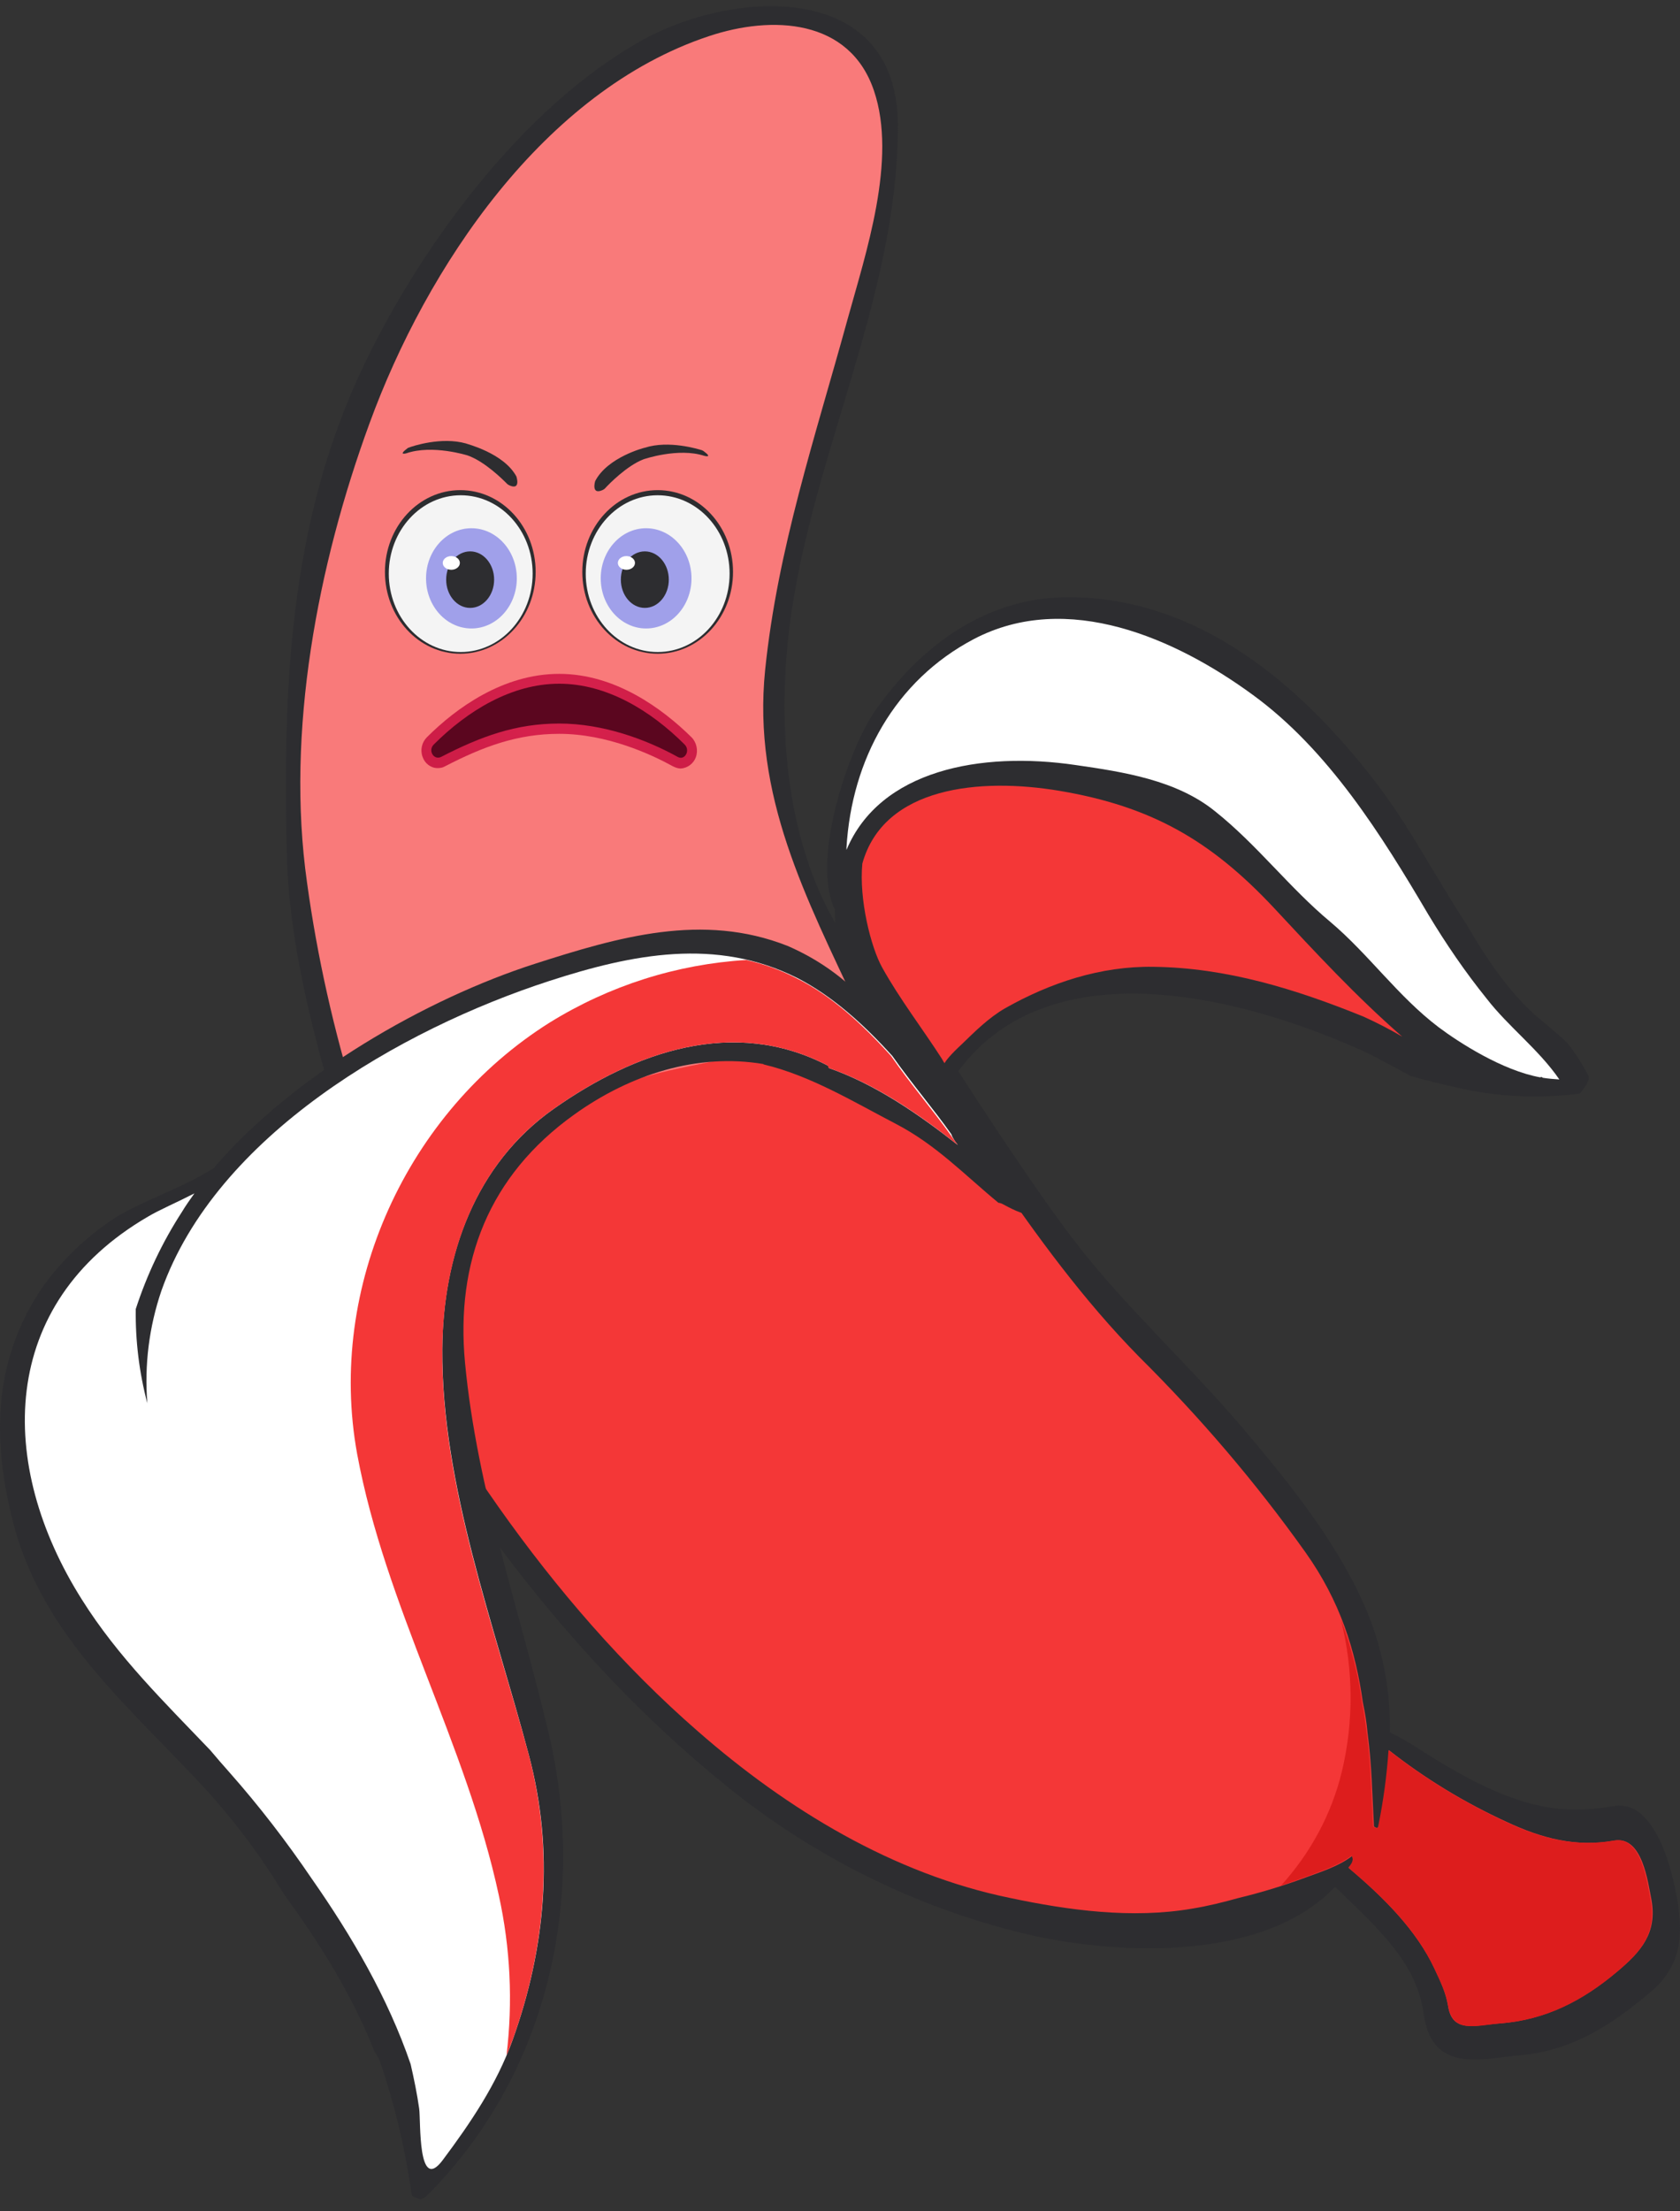 <?xml version="1.0" encoding="UTF-8"?> <svg xmlns="http://www.w3.org/2000/svg" width="114" height="150" viewBox="0 0 114 150" fill="none"><rect x="0" y="0" width="114" height="150" fill="#333333" stroke="none"/> <path d="M113.745 128.482C113.396 126.71 112.728 124.153 111.246 122.962C110.782 122.584 110.171 122.41 109.59 122.497C106.801 122.991 104.739 122.788 102.066 121.742C99.858 120.87 97.853 119.65 95.877 118.372C95.529 118.139 94.948 117.849 94.308 117.5C94.367 114.914 93.902 112.329 93.001 109.917C91.142 105.095 87.568 100.679 84.256 96.785C80.596 92.486 76.412 88.709 72.954 84.234C69.091 79.237 62.205 68.226 62.147 68.168C59.735 66.454 58.399 65.321 57.092 63.287C53.489 57.622 52.792 49.981 53.46 43.531C54.68 31.561 60.927 20.579 60.927 8.522C60.927 -1.414 49.741 -0.716 43.553 2.741C35.36 7.302 28.3 17.006 24.436 25.315C19.642 35.687 19.177 46.698 19.468 58.087C19.613 63.2 20.804 68.343 22.17 73.223C22.896 75.838 23.623 79.586 24.93 82.637C24.058 83.741 23.245 84.845 22.489 86.007C28.794 99.197 38.033 112.067 49.276 121.132C55.145 125.897 62.002 129.325 69.352 131.126C75.424 132.608 85.68 133.189 90.59 127.988L92.1 129.441C94.076 131.388 96.139 133.537 96.575 136.414C96.691 137.169 96.836 137.924 97.301 138.564C98.608 140.307 101.136 139.58 102.966 139.435C106.627 139.145 109.329 137.401 112.06 135.077C114.181 133.247 114.239 131.097 113.745 128.482Z" fill="#2D2D30"></path> <path d="M109.735 133.741C107.382 135.716 104.855 137.024 101.746 137.256C100.09 137.372 98.55 137.954 98.26 136.065C98.114 135.164 97.737 134.38 97.359 133.567C96.11 130.923 93.902 128.715 91.519 126.71C91.606 126.594 91.665 126.478 91.752 126.39C91.81 126.245 91.81 126.042 91.752 125.897C90.851 126.594 89.631 126.972 88.614 127.349C87.132 127.901 85.621 128.366 84.053 128.744C83.007 129.034 81.961 129.296 80.886 129.47C76.819 130.167 72.519 129.586 68.538 128.744C60.607 127.117 53.402 122.73 47.359 117.442C37.277 108.668 29.259 96.582 23.506 84.38C24.436 83.072 25.453 81.823 26.528 80.632C27.37 82.985 29.084 85.077 31.031 82.114C31.612 81.358 32.251 80.661 33.007 80.022C34.953 78.25 37.016 76.652 39.137 75.083C41.839 73.078 46.168 72.439 49.334 71.771C51.107 71.364 52.908 71.132 54.738 71.103C56.394 71.132 58.602 71.451 58.631 69.882C59.822 70.26 60.985 70.754 62.059 71.393C63.687 74.095 65.488 76.71 67.289 79.354C70.311 83.799 73.535 88.215 77.312 92.05C81.438 96.146 85.215 100.562 88.585 105.298C90.938 108.61 91.984 111.951 92.478 115.467C92.623 116.164 92.74 116.861 92.798 117.558C93.088 119.679 93.117 121.771 93.233 123.892C93.379 124.008 93.524 124.037 93.582 123.863C93.931 122.178 94.163 120.464 94.25 118.72C96.691 120.638 99.364 122.265 102.211 123.572C104.622 124.705 106.946 125.315 109.561 124.851C111.45 124.531 111.827 127.698 112.06 128.86C112.466 131.126 111.362 132.375 109.735 133.741Z" fill="#F43737"></path> <path d="M101.775 137.256C104.884 137.024 107.411 135.716 109.736 133.741C111.363 132.375 112.437 131.126 112.002 128.86C111.769 127.698 111.392 124.502 109.503 124.851C106.888 125.315 104.564 124.705 102.153 123.572C99.335 122.265 96.662 120.638 94.221 118.72C94.105 120.435 93.873 122.149 93.524 123.863C93.495 124.066 93.321 124.008 93.175 123.892C93.059 121.771 93.03 119.679 92.74 117.558C92.652 116.861 92.565 116.164 92.42 115.466C92.159 113.549 91.694 111.69 90.996 109.888C91.839 113.258 91.868 116.774 91.055 120.173C90.357 123.049 88.934 125.693 86.929 127.901C87.481 127.727 88.033 127.523 88.585 127.32C89.602 126.942 90.793 126.565 91.723 125.867C91.81 126.013 91.81 126.216 91.723 126.361C91.665 126.478 91.577 126.594 91.49 126.681C93.873 128.686 96.11 130.894 97.33 133.537C97.708 134.351 98.114 135.135 98.26 136.036C98.579 137.953 100.119 137.401 101.775 137.256Z" fill="#DD1D1D"></path> <path d="M51.92 45.449C52.763 37.227 55.319 29.644 57.498 21.712C58.748 17.18 60.897 10.818 59.3 6.14C57.644 1.259 52.385 1.027 48.114 2.45C36.9 6.169 28.939 18.139 25.075 28.714C21.56 38.302 19.381 49.632 20.833 59.859C21.531 64.943 22.664 69.94 24.174 74.821C24.668 76.39 25.569 78.366 26.295 80.312C26.383 80.312 26.441 80.371 26.47 80.458L26.528 80.661C27.37 83.014 29.084 85.106 31.031 82.143C31.612 81.387 32.251 80.69 33.007 80.051C34.953 78.279 37.016 76.681 39.137 75.112C41.839 73.107 46.168 72.468 49.334 71.8C51.107 71.393 52.908 71.161 54.738 71.132C56.394 71.161 58.602 71.48 58.631 69.911C58.602 69.359 58.457 68.836 58.196 68.372C54.709 60.905 51.048 53.99 51.92 45.449Z" fill="#F97A7A"></path> <path d="M107.76 72.904C107.353 72.148 106.888 71.422 106.365 70.754C105.494 69.911 104.506 69.185 103.896 68.604C102.211 67.006 100.816 64.943 99.654 62.939L99.48 62.648C97.388 59.481 95.674 56.082 93.35 53.061C88.207 46.379 81.293 40.51 72.49 40.51C66.882 40.51 62.466 43.822 59.387 48.209C57.614 50.736 55 58.29 56.656 61.718C56.656 62.183 56.656 62.677 56.714 63.2C56.743 63.374 56.83 63.462 56.946 63.491C57.12 64.275 57.353 65.031 57.644 65.757C57.76 66.309 57.905 66.803 58.021 67.18C56.685 65.902 55.116 64.885 53.431 64.159C47.678 61.893 41.984 63.549 36.289 65.379C28.968 67.733 19.933 72.875 14.5 79.237C12.379 80.603 9.416 81.533 7.585 82.753C5.813 83.944 4.244 85.455 2.966 87.198C-0.462 92.137 -0.579 97.57 0.903 103.322C2.966 111.196 9.096 116.019 14.267 121.713C16.127 123.805 17.812 126.071 19.265 128.482C21.705 131.823 23.884 135.31 25.395 139.116C25.511 139.319 25.627 139.522 25.743 139.726C26.76 142.66 27.486 145.711 27.922 148.79C27.951 148.936 27.951 148.965 28.097 149.023L28.474 149.168C28.649 149.226 28.91 148.994 28.997 148.907C37.161 140.743 39.834 128.831 37.277 117.762C35.302 109.336 32.367 101.085 31.554 92.427C30.915 85.629 33.152 79.76 38.962 75.606C42.768 72.875 47.33 71.422 51.804 72.178C51.804 72.178 51.804 72.207 51.833 72.207C55 72.962 57.963 74.763 60.81 76.245C63.541 77.669 65.459 79.702 67.754 81.591C67.841 81.591 67.899 81.62 67.986 81.649C68.538 81.939 69.352 82.404 70.02 82.404C68.655 80.109 67.405 77.727 66.098 75.373C66.127 75.315 66.127 75.257 66.098 75.199C65.982 75.083 65.894 74.967 65.807 74.85C65.459 74.269 65.11 73.688 64.732 73.078C70.95 63.956 84.692 67.703 92.769 71.422C93.611 71.829 94.628 72.41 95.732 72.991C96.778 73.282 97.795 73.543 98.87 73.775C101.601 74.415 104.419 74.531 107.208 74.182C107.44 73.863 107.963 73.311 107.76 72.904Z" fill="#2D2D30"></path> <path d="M64.994 77.669C62.292 75.548 59.387 73.543 56.22 72.439C56.249 72.381 56.22 72.294 56.133 72.265C49.799 68.982 43.088 71.335 37.597 75.199C32.222 78.976 30.043 85.193 30.014 91.527C29.956 100.737 33.559 110.266 35.883 119.04C37.626 125.548 37.045 132.085 34.779 138.389C33.704 141.382 31.932 143.997 30.043 146.524C28.329 148.819 28.561 143.88 28.445 143.038C28.3 142.021 28.097 141.033 27.864 140.016C26.324 135.513 23.855 131.3 21.153 127.436C19.439 124.909 17.579 122.497 15.575 120.231C15.139 119.737 14.703 119.243 14.267 118.72C11.188 115.496 7.992 112.387 5.551 108.494C-0.23 99.342 -0.143 88.447 10.055 82.52C10.781 82.085 12.001 81.562 13.192 80.951C12.902 81.358 12.611 81.765 12.35 82.201C11.013 84.264 9.968 86.472 9.212 88.796C9.183 90.946 9.445 93.096 9.997 95.188C9.793 92.602 10.113 90.016 10.955 87.547C14.674 77.029 27.167 69.824 37.277 66.541C42.914 64.711 48.608 63.578 54.099 66.338C56.481 67.558 58.631 69.505 60.549 71.626C61.856 73.485 63.396 75.286 64.558 76.942C64.645 77.204 64.82 77.436 64.994 77.669Z" fill="white"></path> <path d="M92.507 68.953C87.917 67.093 83.239 65.641 78.271 65.582C74.698 65.524 71.269 66.657 68.19 68.401C67.086 69.04 66.156 69.969 65.255 70.841C64.5 71.538 64.21 71.916 64.093 72.119C64.035 72.032 63.977 71.945 63.919 71.829C62.612 69.795 61.043 67.761 59.852 65.612C59.096 64.246 58.283 61.021 58.515 58.581C59.968 53.351 66.505 52.741 71.88 53.642C78.097 54.688 82.135 56.983 86.435 61.573C89.195 64.537 92.042 67.616 95.151 70.318C94.308 69.824 93.408 69.359 92.507 68.953Z" fill="#F43737"></path> <path d="M104.68 73.107C104.651 73.049 104.593 73.049 104.506 73.078C101.949 72.613 99.015 70.725 97.62 69.679C94.86 67.587 92.885 64.74 90.27 62.532C87.51 60.237 85.302 57.302 82.455 55.036C79.84 52.915 76.237 52.363 73.012 51.898C66.534 50.94 59.706 52.247 57.44 57.651C57.44 57.593 57.44 57.535 57.44 57.506C57.789 51.521 60.723 46.175 66.069 43.357C72.431 40.016 79.811 43.328 85.011 47.134C90.154 50.882 93.756 56.663 96.923 62.038C98.114 64.014 99.421 65.931 100.874 67.732C102.356 69.65 104.419 71.19 105.813 73.223C105.406 73.194 105.029 73.165 104.68 73.107Z" fill="white"></path> <path d="M60.462 71.626C58.544 69.505 56.423 67.529 54.012 66.338C52.937 65.786 51.804 65.379 50.642 65.118C45.906 65.408 41.345 66.861 37.307 69.359C27.632 75.431 22.17 87.285 24.233 98.616C26.15 108.988 31.641 118.285 33.849 128.569C34.634 132.143 34.808 135.804 34.372 139.406C34.517 139.087 34.634 138.738 34.779 138.389C37.045 132.085 37.597 125.548 35.883 119.04C33.53 110.266 29.927 100.708 30.014 91.527C30.072 85.193 32.222 78.976 37.597 75.199C43.088 71.335 49.799 68.982 56.133 72.265C56.191 72.294 56.22 72.381 56.22 72.439C59.416 73.543 62.321 75.548 64.994 77.668C64.82 77.436 64.645 77.204 64.471 76.942C63.309 75.315 61.769 73.514 60.462 71.626Z" fill="#F43737"></path> <path d="M40.386 32.636C40.386 32.636 40.096 33.595 40.88 33.246C40.938 33.218 40.996 33.188 41.054 33.13C41.316 32.84 42.536 31.59 43.669 31.155C43.669 31.155 46.022 30.341 47.794 30.922C47.794 30.922 48.434 31.097 47.707 30.574C47.678 30.574 47.649 30.545 47.649 30.545C47.359 30.457 45.383 29.847 43.756 30.37C43.727 30.37 41.228 31.009 40.386 32.636Z" fill="#2D2D30"></path> <path d="M35.04 32.317C35.04 32.317 35.36 33.276 34.575 32.927C34.517 32.898 34.459 32.869 34.401 32.811C34.111 32.52 32.89 31.3 31.728 30.893C31.728 30.893 29.346 30.138 27.574 30.748C27.574 30.748 26.964 30.922 27.661 30.399C27.69 30.37 27.719 30.37 27.719 30.37C28.009 30.254 29.956 29.615 31.612 30.08C31.641 30.109 34.169 30.719 35.04 32.317Z" fill="#2D2D30"></path> <path d="M44.628 44.345C47.452 44.345 49.741 41.86 49.741 38.796C49.741 35.731 47.452 33.247 44.628 33.247C41.804 33.247 39.514 35.731 39.514 38.796C39.514 41.86 41.804 44.345 44.628 44.345Z" fill="#2D2D30"></path> <path d="M44.628 44.229C47.323 44.229 49.509 41.848 49.509 38.912C49.509 35.976 47.323 33.595 44.628 33.595C41.932 33.595 39.747 35.976 39.747 38.912C39.747 41.848 41.932 44.229 44.628 44.229Z" fill="#F4F4F4"></path> <path d="M43.843 42.631C45.544 42.631 46.923 41.109 46.923 39.231C46.923 37.354 45.544 35.832 43.843 35.832C42.142 35.832 40.764 37.354 40.764 39.231C40.764 41.109 42.142 42.631 43.843 42.631Z" fill="#A0A0EA"></path> <path d="M43.756 41.236C44.655 41.236 45.383 40.378 45.383 39.319C45.383 38.26 44.655 37.401 43.756 37.401C42.858 37.401 42.129 38.26 42.129 39.319C42.129 40.378 42.858 41.236 43.756 41.236Z" fill="#2D2D30"></path> <path d="M42.507 38.65C42.828 38.65 43.088 38.442 43.088 38.186C43.088 37.929 42.828 37.721 42.507 37.721C42.186 37.721 41.926 37.929 41.926 38.186C41.926 38.442 42.186 38.65 42.507 38.65Z" fill="white"></path> <path d="M31.234 44.345C34.058 44.345 36.348 41.86 36.348 38.796C36.348 35.731 34.058 33.247 31.234 33.247C28.41 33.247 26.121 35.731 26.121 38.796C26.121 41.86 28.41 44.345 31.234 44.345Z" fill="#2D2D30"></path> <path d="M31.263 44.229C33.959 44.229 36.144 41.848 36.144 38.912C36.144 35.976 33.959 33.595 31.263 33.595C28.568 33.595 26.382 35.976 26.382 38.912C26.382 41.848 28.568 44.229 31.263 44.229Z" fill="#F4F4F4"></path> <path d="M31.99 42.631C33.691 42.631 35.069 41.109 35.069 39.231C35.069 37.354 33.691 35.832 31.99 35.832C30.289 35.832 28.91 37.354 28.91 39.231C28.91 41.109 30.289 42.631 31.99 42.631Z" fill="#A0A0EA"></path> <path d="M31.903 41.236C32.801 41.236 33.53 40.378 33.53 39.319C33.53 38.26 32.801 37.401 31.903 37.401C31.004 37.401 30.276 38.26 30.276 39.319C30.276 40.378 31.004 41.236 31.903 41.236Z" fill="#2D2D30"></path> <path d="M30.624 38.65C30.945 38.65 31.205 38.442 31.205 38.186C31.205 37.929 30.945 37.721 30.624 37.721C30.303 37.721 30.043 37.929 30.043 38.186C30.043 38.442 30.303 38.65 30.624 38.65Z" fill="white"></path> <path d="M46.197 52.131C46.022 52.131 45.848 52.073 45.673 51.986C44.192 51.172 41.199 49.778 37.945 49.778C35.098 49.778 32.774 50.649 30.188 51.986C30.043 52.073 29.869 52.102 29.694 52.102C29.23 52.102 28.823 51.782 28.677 51.346C28.503 50.882 28.619 50.359 28.968 50.01C30.944 48.035 34.139 45.71 37.945 45.71C41.751 45.71 44.947 48.064 46.923 50.01C47.271 50.359 47.388 50.911 47.213 51.376C47.068 51.782 46.661 52.102 46.197 52.131Z" fill="url(#paint0_radial_409_264)"></path> <path d="M37.946 49.08C40.88 49.08 43.785 50.126 45.993 51.346C46.458 51.608 46.865 50.911 46.458 50.504C44.163 48.209 41.17 46.378 37.946 46.378C34.721 46.378 31.728 48.209 29.433 50.504C29.026 50.911 29.433 51.579 29.927 51.346C32.629 49.952 35.011 49.08 37.946 49.08Z" fill="#5B061F"></path> <defs> <radialGradient id="paint0_radial_409_264" cx="0" cy="0" r="1" gradientUnits="userSpaceOnUse" gradientTransform="translate(37.935 48.907) scale(6.989 6.989)"> <stop offset="0.34" stop-color="#D6214C"></stop> <stop offset="1" stop-color="#CE1D47"></stop> </radialGradient> </defs> </svg> 